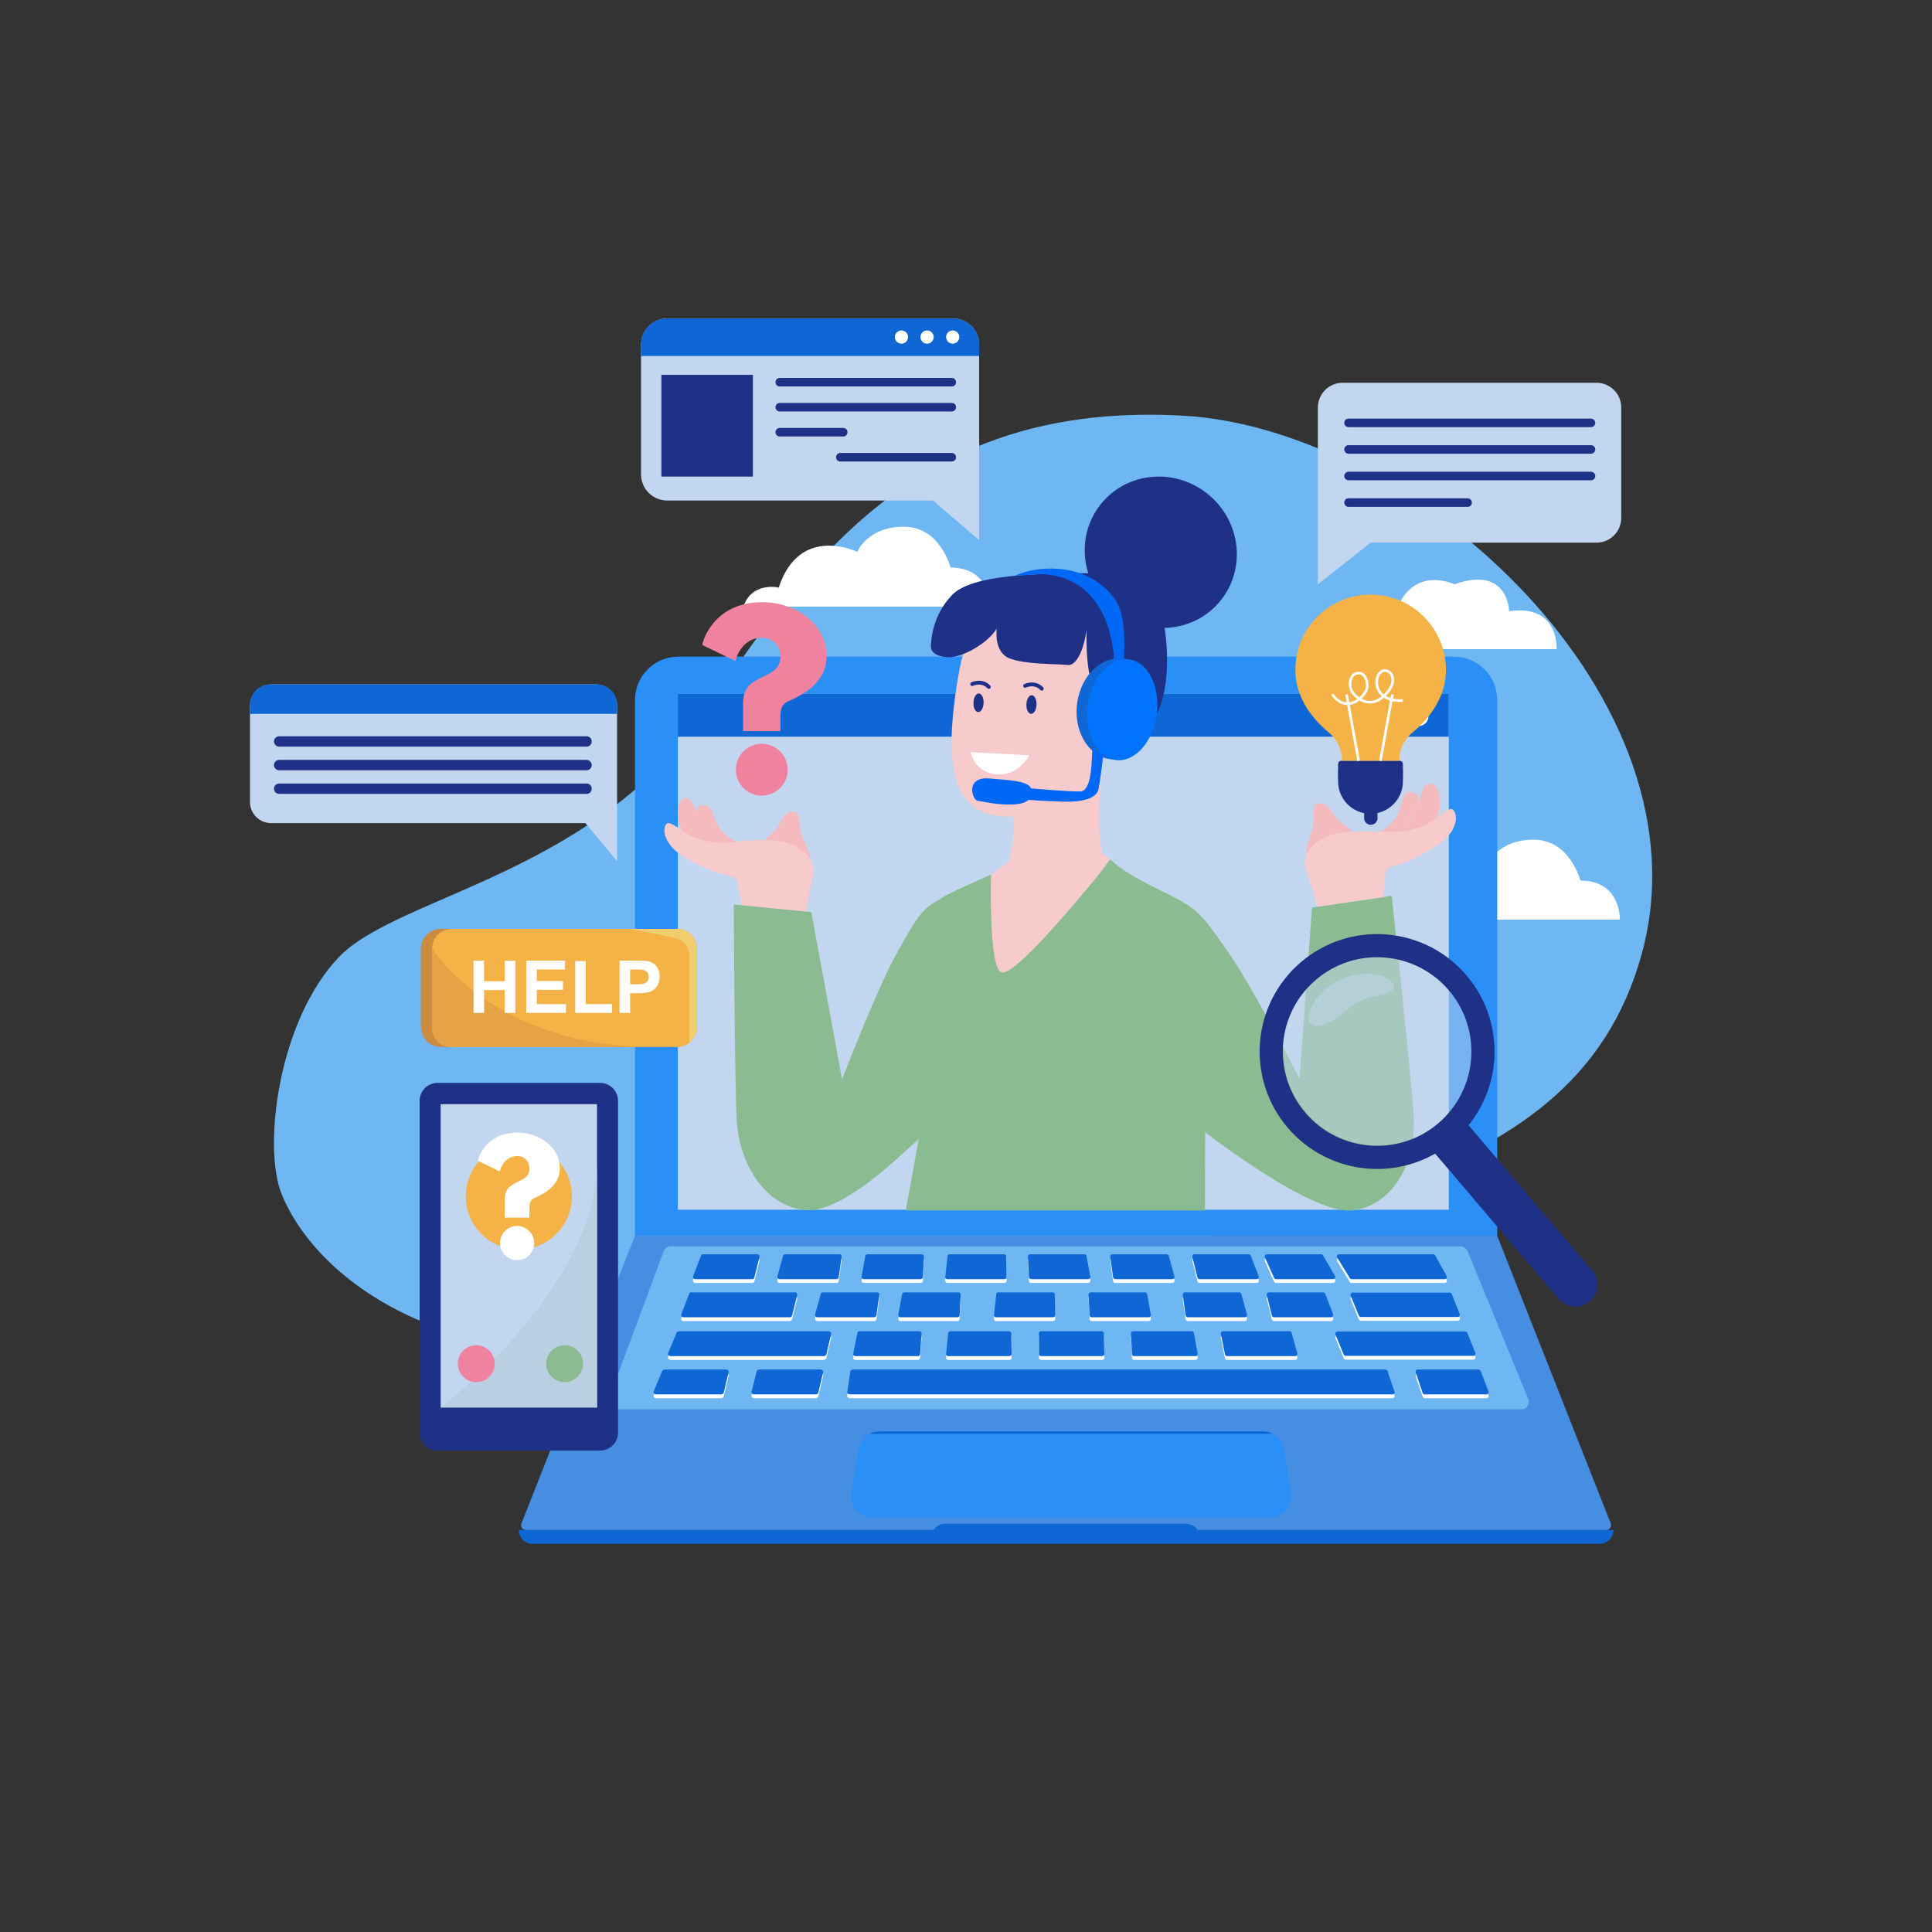 <?xml version="1.0" encoding="utf-8"?>
<!-- Generator: Adobe Illustrator 27.5.0, SVG Export Plug-In . SVG Version: 6.00 Build 0)  -->
<svg version="1.1" xmlns="http://www.w3.org/2000/svg" xmlns:xlink="http://www.w3.org/1999/xlink" x="0px" y="0px"
	 viewBox="0 0 500 500" style="enable-background:new 0 0 500 500;" xml:space="preserve">
<rect x="0" y="0" width="500" height="500" fill="#333333" stroke="none"/>
<g id="BACKGROUND">
</g>
<g id="OBJECTS">
	<path style="fill:#6EB7F2;" d="M72.914,309.105c9.368,23.002,50.645,59.624,152.262,31.799
		c101.617-27.825,181.653-28.143,199.726-94.104S366.27,110.864,306.083,107.57c-60.187-3.294-91.215,27.412-120.883,73.131
		s-81.9,50.666-97.523,67.027S67.901,296.798,72.914,309.105z"/>
	<path style="fill:#FFFFFF;" d="M192.381,157h63.838c0,0,0.355-10.11-10.217-10.11c0,0-2.656-10.579-12.084-10.579
		c-9.428,0-12.076,6.512-12.076,6.512s-14.874-7.326-20.304,9.244C201.538,152.067,194.645,150.419,192.381,157z"/>
	<path style="fill:#FFFFFF;" d="M355.381,238h63.838c0,0,0.355-10.11-10.217-10.11c0,0-2.656-10.579-12.084-10.579
		c-9.428,0-12.076,6.512-12.076,6.512s-14.874-7.326-20.304,9.244C364.538,233.067,357.645,231.419,355.381,238z"/>
	<path style="fill:#FFFFFF;" d="M352.194,168h50.664c0,0,0.695-11.762-12.283-9.814c0,0-0.232-11.953-14.137-6.972
		c0,0-10.802-5.173-15.109,6.972C361.329,158.186,352.746,155.935,352.194,168z"/>
	<g>
		<path style="fill:#2A8FF7;" d="M387.476,319.826H164.333V181.153c0-6.193,5.021-11.214,11.214-11.214h200.716
			c6.193,0,11.214,5.021,11.214,11.214V319.826z"/>
		<rect x="175.418" y="179.578" style="fill:#C2D7EF;" width="199.528" height="133.501"/>
		<rect x="175.418" y="179.578" style="fill:#0F67D5;" width="199.528" height="11.085"/>
		<path style="fill:#468EE2;" d="M415.696,395.974H136.113c-0.883,0-1.488-0.89-1.164-1.711l29.384-74.437h223.143l29.384,74.437
			C417.185,395.084,416.579,395.974,415.696,395.974z"/>
		<path style="fill:#0F67D5;" d="M413.976,399.534H137.833c-1.966,0-3.56-1.594-3.56-3.56l0,0h107.272l0.322-0.378
			c0.676-0.792,1.665-1.249,2.706-1.249h62.364c1.033,0,2.014,0.449,2.69,1.229l0.343,0.397h107.565l0,0
			C417.536,397.94,415.942,399.534,413.976,399.534z"/>
		<g>
			<path style="fill:#6EB7F2;" d="M393.76,364.726H159.416c-1.374,0-2.326-1.381-1.846-2.677l14.182-38.229
				c0.284-0.765,1.013-1.272,1.83-1.272h204.367c0.816,0,1.566,0.507,1.879,1.272l15.673,38.229
				C396.033,363.345,395.134,364.726,393.76,364.726z"/>
			<g>
				<g>
					<g>
						<path style="fill:#FFFFFF;" d="M204.437,341.889h-27.584c-0.401,0-0.678-0.402-0.534-0.777l2.033-5.295
							c0.085-0.221,0.297-0.367,0.534-0.367h26.866c0.372,0,0.645,0.349,0.555,0.71l-1.314,5.295
							C204.929,341.71,204.7,341.889,204.437,341.889z"/>
						<path style="fill:#0F67D5;" d="M204.437,340.904h-27.584c-0.401,0-0.678-0.402-0.534-0.777l2.033-5.295
							c0.085-0.221,0.297-0.367,0.534-0.367h26.866c0.372,0,0.645,0.349,0.555,0.71l-1.314,5.295
							C204.929,340.724,204.7,340.904,204.437,340.904z"/>
					</g>
					<g>
						<path style="fill:#FFFFFF;" d="M226.253,341.889h-14.76c-0.401,0-0.678-0.402-0.534-0.777l1.467-5.295
							c0.085-0.221,0.297-0.367,0.534-0.367h14.042c0.372,0,0.645,0.349,0.555,0.71l-0.749,5.295
							C226.745,341.71,226.516,341.889,226.253,341.889z"/>
						<path style="fill:#0F67D5;" d="M226.253,340.904h-14.76c-0.401,0-0.678-0.402-0.534-0.777l1.467-5.295
							c0.085-0.221,0.297-0.367,0.534-0.367h14.042c0.372,0,0.645,0.349,0.555,0.71l-0.749,5.295
							C226.745,340.724,226.516,340.904,226.253,340.904z"/>
					</g>
					<g>
						<path style="fill:#FFFFFF;" d="M247.8,341.889h-14.76c-0.401,0-0.678-0.402-0.534-0.777l0.971-5.295
							c0.085-0.221,0.297-0.367,0.534-0.367h14.042c0.372,0,0.645,0.349,0.555,0.71l-0.252,5.295
							C248.292,341.71,248.063,341.889,247.8,341.889z"/>
						<path style="fill:#0F67D5;" d="M247.8,340.904h-14.76c-0.401,0-0.678-0.402-0.534-0.777l0.971-5.295
							c0.085-0.221,0.297-0.367,0.534-0.367h14.042c0.372,0,0.645,0.349,0.555,0.71l-0.252,5.295
							C248.292,340.724,248.063,340.904,247.8,340.904z"/>
					</g>
					<g>
						<path style="fill:#FFFFFF;" d="M272.557,341.889h-14.76c-0.401,0-0.678-0.402-0.534-0.777l0.577-5.295
							c0.085-0.221,0.297-0.367,0.534-0.367h14.042c0.372,0,0.645,0.349,0.555,0.71l0.142,5.295
							C273.049,341.71,272.82,341.889,272.557,341.889z"/>
						<path style="fill:#0F67D5;" d="M272.557,340.904h-14.76c-0.401,0-0.678-0.402-0.534-0.777l0.577-5.295
							c0.085-0.221,0.297-0.367,0.534-0.367h14.042c0.372,0,0.645,0.349,0.555,0.71l0.142,5.295
							C273.049,340.724,272.82,340.904,272.557,340.904z"/>
					</g>
					<g>
						<path style="fill:#FFFFFF;" d="M329.711,341.889h14.76c0.401,0,0.678-0.402,0.534-0.777l-2.033-5.295
							c-0.085-0.221-0.297-0.367-0.534-0.367h-14.042c-0.372,0-0.645,0.349-0.555,0.71l1.314,5.295
							C329.219,341.71,329.448,341.889,329.711,341.889z"/>
						<path style="fill:#0F67D5;" d="M329.711,340.904h14.76c0.401,0,0.678-0.402,0.534-0.777l-2.033-5.295
							c-0.085-0.221-0.297-0.367-0.534-0.367h-14.042c-0.372,0-0.645,0.349-0.555,0.71l1.314,5.295
							C329.219,340.724,329.448,340.904,329.711,340.904z"/>
					</g>
					<g>
						<path style="fill:#FFFFFF;" d="M307.407,341.889h14.76c0.401,0,0.678-0.402,0.534-0.777l-1.467-5.295
							c-0.085-0.221-0.297-0.367-0.534-0.367h-14.042c-0.372,0-0.645,0.349-0.555,0.71l0.749,5.295
							C306.915,341.71,307.144,341.889,307.407,341.889z"/>
						<path style="fill:#0F67D5;" d="M307.407,340.904h14.76c0.401,0,0.678-0.402,0.534-0.777l-1.467-5.295
							c-0.085-0.221-0.297-0.367-0.534-0.367h-14.042c-0.372,0-0.645,0.349-0.555,0.71l0.749,5.295
							C306.915,340.724,307.144,340.904,307.407,340.904z"/>
					</g>
					<g>
						<path style="fill:#FFFFFF;" d="M282.536,341.889h14.76c0.401,0,0.678-0.402,0.534-0.777l-0.971-5.295
							c-0.085-0.221-0.297-0.367-0.534-0.367h-14.042c-0.372,0-0.645,0.349-0.555,0.71l0.252,5.295
							C282.044,341.71,282.273,341.889,282.536,341.889z"/>
						<path style="fill:#0F67D5;" d="M282.536,340.904h14.76c0.401,0,0.678-0.402,0.534-0.777l-0.971-5.295
							c-0.085-0.221-0.297-0.367-0.534-0.367h-14.042c-0.372,0-0.645,0.349-0.555,0.71l0.252,5.295
							C282.044,340.724,282.273,340.904,282.536,340.904z"/>
					</g>
					<g>
						<path style="fill:#FFFFFF;" d="M352.197,341.82h25.042c0.401,0,0.678-0.402,0.534-0.777l-2.069-5.157
							c-0.085-0.221-0.297-0.367-0.534-0.367h-25.096c-0.372,0-0.645,0.349-0.555,0.71l2.123,5.157
							C351.705,341.641,351.934,341.82,352.197,341.82z"/>
						<path style="fill:#0F67D5;" d="M352.197,340.835h25.042c0.401,0,0.678-0.402,0.534-0.777l-2.069-5.157
							c-0.085-0.221-0.297-0.367-0.534-0.367h-25.096c-0.372,0-0.645,0.349-0.555,0.71l2.123,5.157
							C351.705,340.656,351.934,340.835,352.197,340.835z"/>
					</g>
				</g>
				<g>
					<g>
						<path style="fill:#FFFFFF;" d="M213.119,351.948h-39.493c-0.537,0-0.908-0.403-0.715-0.777l2.209-5.295
							c0.114-0.221,0.398-0.367,0.715-0.367h38.531c0.498,0,0.864,0.349,0.744,0.71l-1.247,5.295
							C213.778,351.769,213.471,351.948,213.119,351.948z"/>
						<path style="fill:#0F67D5;" d="M213.119,350.962h-39.493c-0.537,0-0.908-0.402-0.715-0.777l2.209-5.295
							c0.114-0.221,0.398-0.367,0.715-0.367h38.531c0.498,0,0.864,0.349,0.744,0.71l-1.247,5.295
							C213.778,350.783,213.471,350.962,213.119,350.962z"/>
					</g>
					<g>
						<path style="fill:#FFFFFF;" d="M237.566,351.948h-16.204c-0.401,0-0.678-0.403-0.534-0.777l1.097-5.295
							c0.085-0.221,0.297-0.367,0.534-0.367h15.485c0.372,0,0.645,0.349,0.555,0.71l-0.378,5.295
							C238.058,351.769,237.829,351.948,237.566,351.948z"/>
						<path style="fill:#0F67D5;" d="M237.566,350.962h-16.204c-0.401,0-0.678-0.402-0.534-0.777l1.097-5.295
							c0.085-0.221,0.297-0.367,0.534-0.367h15.485c0.372,0,0.645,0.349,0.555,0.71l-0.378,5.295
							C238.058,350.783,237.829,350.962,237.566,350.962z"/>
					</g>
					<g>
						<path style="fill:#FFFFFF;" d="M261.242,351.948H245.39c-0.401,0-0.678-0.403-0.534-0.777l0.548-5.295
							c0.085-0.221,0.297-0.367,0.534-0.367h15.21c0.372,0,0.645,0.349,0.555,0.71l0.094,5.295
							C261.734,351.769,261.505,351.948,261.242,351.948z"/>
						<path style="fill:#0F67D5;" d="M261.242,350.962H245.39c-0.401,0-0.678-0.402-0.534-0.777l0.548-5.295
							c0.085-0.221,0.297-0.367,0.534-0.367h15.21c0.372,0,0.645,0.349,0.555,0.71l0.094,5.295
							C261.734,350.783,261.505,350.962,261.242,350.962z"/>
					</g>
					<g>
						<path style="fill:#FFFFFF;" d="M285.258,351.948h-15.814c-0.401,0-0.678-0.403-0.534-0.777l-0.039-5.295
							c0.085-0.221,0.297-0.367,0.534-0.367h15.711c0.372,0,0.645,0.349,0.555,0.71l0.142,5.295
							C285.75,351.769,285.521,351.948,285.258,351.948z"/>
						<path style="fill:#0F67D5;" d="M285.258,350.962h-15.814c-0.401,0-0.678-0.402-0.534-0.777l-0.039-5.295
							c0.085-0.221,0.297-0.367,0.534-0.367h15.711c0.372,0,0.645,0.349,0.555,0.71l0.142,5.295
							C285.75,350.783,285.521,350.962,285.258,350.962z"/>
					</g>
					<g>
						<path style="fill:#FFFFFF;" d="M317.578,351.948h17.614c0.401,0,0.678-0.403,0.534-0.777l-1.467-5.295
							c-0.085-0.221-0.297-0.367-0.534-0.367h-17.204c-0.372,0-0.645,0.349-0.555,0.71l1.057,5.295
							C317.086,351.769,317.315,351.948,317.578,351.948z"/>
						<path style="fill:#0F67D5;" d="M317.578,350.962h17.614c0.401,0,0.678-0.402,0.534-0.777l-1.467-5.295
							c-0.085-0.221-0.297-0.367-0.534-0.367h-17.204c-0.372,0-0.645,0.349-0.555,0.71l1.057,5.295
							C317.086,350.783,317.315,350.962,317.578,350.962z"/>
					</g>
					<g>
						<path style="fill:#FFFFFF;" d="M293.51,351.948h15.888c0.401,0,0.678-0.403,0.534-0.777l-0.971-5.295
							c-0.085-0.221-0.297-0.367-0.534-0.367h-15.17c-0.372,0-0.645,0.349-0.555,0.71l0.252,5.295
							C293.018,351.769,293.248,351.948,293.51,351.948z"/>
						<path style="fill:#0F67D5;" d="M293.51,350.962h15.888c0.401,0,0.678-0.402,0.534-0.777l-0.971-5.295
							c-0.085-0.221-0.297-0.367-0.534-0.367h-15.17c-0.372,0-0.645,0.349-0.555,0.71l0.252,5.295
							C293.018,350.783,293.248,350.962,293.51,350.962z"/>
					</g>
					<g>
						<path style="fill:#FFFFFF;" d="M348.263,351.879h33.026c0.401,0,0.678-0.402,0.534-0.777l-2.069-5.157
							c-0.085-0.221-0.297-0.367-0.534-0.367h-33.08c-0.372,0-0.645,0.349-0.555,0.71l2.123,5.157
							C347.771,351.7,348,351.879,348.263,351.879z"/>
						<path style="fill:#0F67D5;" d="M348.263,350.893h33.026c0.401,0,0.678-0.402,0.534-0.777l-2.069-5.157
							c-0.085-0.221-0.297-0.367-0.534-0.367h-33.08c-0.372,0-0.645,0.349-0.555,0.71l2.123,5.157
							C347.771,350.714,348,350.893,348.263,350.893z"/>
					</g>
				</g>
				<g>
					<g>
						<path style="fill:#FFFFFF;" d="M194.681,332.033h-14.76c-0.401,0-0.678-0.402-0.534-0.777l2.033-5.295
							c0.085-0.221,0.297-0.367,0.534-0.367h14.042c0.372,0,0.645,0.349,0.555,0.71l-1.314,5.295
							C195.172,331.854,194.943,332.033,194.681,332.033z"/>
						<path style="fill:#0F67D5;" d="M194.681,331.047h-14.76c-0.401,0-0.678-0.402-0.534-0.777l2.033-5.295
							c0.085-0.221,0.297-0.367,0.534-0.367h14.042c0.372,0,0.645,0.349,0.555,0.71l-1.314,5.295
							C195.172,330.868,194.943,331.047,194.681,331.047z"/>
					</g>
					<g>
						<path style="fill:#FFFFFF;" d="M216.499,332.033h-14.76c-0.401,0-0.678-0.402-0.534-0.777l1.467-5.295
							c0.085-0.221,0.297-0.367,0.534-0.367h14.042c0.372,0,0.645,0.349,0.555,0.71l-0.749,5.295
							C216.991,331.854,216.762,332.033,216.499,332.033z"/>
						<path style="fill:#0F67D5;" d="M216.499,331.047h-14.76c-0.401,0-0.678-0.402-0.534-0.777l1.467-5.295
							c0.085-0.221,0.297-0.367,0.534-0.367h14.042c0.372,0,0.645,0.349,0.555,0.71l-0.749,5.295
							C216.991,330.868,216.762,331.047,216.499,331.047z"/>
					</g>
					<g>
						<path style="fill:#FFFFFF;" d="M238.284,332.033h-14.76c-0.401,0-0.678-0.402-0.534-0.777l0.971-5.295
							c0.085-0.221,0.297-0.367,0.534-0.367h14.042c0.372,0,0.645,0.349,0.555,0.71l-0.252,5.295
							C238.776,331.854,238.546,332.033,238.284,332.033z"/>
						<path style="fill:#0F67D5;" d="M238.284,331.047h-14.76c-0.401,0-0.678-0.402-0.534-0.777l0.971-5.295
							c0.085-0.221,0.297-0.367,0.534-0.367h14.042c0.372,0,0.645,0.349,0.555,0.71l-0.252,5.295
							C238.776,330.868,238.546,331.047,238.284,331.047z"/>
					</g>
					<g>
						<path style="fill:#FFFFFF;" d="M259.954,332.033h-14.76c-0.401,0-0.678-0.402-0.534-0.777l0.576-5.295
							c0.085-0.221,0.297-0.367,0.534-0.367h14.042c0.372,0,0.645,0.349,0.555,0.71l0.142,5.295
							C260.446,331.854,260.217,332.033,259.954,332.033z"/>
						<path style="fill:#0F67D5;" d="M259.954,331.047h-14.76c-0.401,0-0.678-0.402-0.534-0.777l0.576-5.295
							c0.085-0.221,0.297-0.367,0.534-0.367h14.042c0.372,0,0.645,0.349,0.555,0.71l0.142,5.295
							C260.446,330.868,260.217,331.047,259.954,331.047z"/>
					</g>
					<g>
						<path style="fill:#FFFFFF;" d="M310.45,332.033h14.76c0.401,0,0.678-0.402,0.534-0.777l-2.033-5.295
							c-0.085-0.221-0.297-0.367-0.534-0.367h-14.042c-0.372,0-0.645,0.349-0.555,0.71l1.314,5.295
							C309.958,331.854,310.187,332.033,310.45,332.033z"/>
						<path style="fill:#0F67D5;" d="M310.45,331.047h14.76c0.401,0,0.678-0.402,0.534-0.777l-2.033-5.295
							c-0.085-0.221-0.297-0.367-0.534-0.367h-14.042c-0.372,0-0.645,0.349-0.555,0.71l1.314,5.295
							C309.958,330.868,310.187,331.047,310.45,331.047z"/>
					</g>
					<g>
						<path style="fill:#FFFFFF;" d="M288.632,332.033h14.76c0.401,0,0.678-0.402,0.534-0.777l-1.467-5.295
							c-0.085-0.221-0.297-0.367-0.534-0.367h-14.042c-0.372,0-0.645,0.349-0.555,0.71l0.749,5.295
							C288.14,331.854,288.369,332.033,288.632,332.033z"/>
						<path style="fill:#0F67D5;" d="M288.632,331.047h14.76c0.401,0,0.678-0.402,0.534-0.777l-1.467-5.295
							c-0.085-0.221-0.297-0.367-0.534-0.367h-14.042c-0.372,0-0.645,0.349-0.555,0.71l0.749,5.295
							C288.14,330.868,288.369,331.047,288.632,331.047z"/>
					</g>
					<g>
						<path style="fill:#FFFFFF;" d="M266.847,332.033h14.76c0.401,0,0.678-0.402,0.534-0.777l-0.971-5.295
							c-0.085-0.221-0.297-0.367-0.534-0.367h-14.042c-0.372,0-0.645,0.349-0.555,0.71l0.252,5.295
							C266.355,331.854,266.584,332.033,266.847,332.033z"/>
						<path style="fill:#0F67D5;" d="M266.847,331.047h14.76c0.401,0,0.678-0.402,0.534-0.777l-0.971-5.295
							c-0.085-0.221-0.297-0.367-0.534-0.367h-14.042c-0.372,0-0.645,0.349-0.555,0.71l0.252,5.295
							C266.355,330.868,266.584,331.047,266.847,331.047z"/>
					</g>
					<g>
						<path style="fill:#FFFFFF;" d="M349.779,332.033h24.102c0.401,0,0.678-0.402,0.534-0.777l-2.948-5.295
							c-0.085-0.221-0.297-0.367-0.534-0.367h-24.385c-0.372,0-0.645,0.349-0.555,0.71l3.231,5.295
							C349.288,331.854,349.517,332.033,349.779,332.033z"/>
						<path style="fill:#0F67D5;" d="M349.779,331.047h24.102c0.401,0,0.678-0.402,0.534-0.777l-2.948-5.295
							c-0.085-0.221-0.297-0.367-0.534-0.367h-24.385c-0.372,0-0.645,0.349-0.555,0.71l3.231,5.295
							C349.288,330.868,349.517,331.047,349.779,331.047z"/>
					</g>
					<g>
						<path style="fill:#FFFFFF;" d="M330.235,332.033h14.76c0.401,0,0.678-0.402,0.534-0.777l-3.081-5.295
							c-0.085-0.221-0.297-0.367-0.534-0.367h-14.042c-0.372,0-0.645,0.349-0.555,0.71l2.362,5.295
							C329.743,331.854,329.972,332.033,330.235,332.033z"/>
						<path style="fill:#0F67D5;" d="M330.235,331.047h14.76c0.401,0,0.678-0.402,0.534-0.777l-3.081-5.295
							c-0.085-0.221-0.297-0.367-0.534-0.367h-14.042c-0.372,0-0.645,0.349-0.555,0.71l2.362,5.295
							C329.743,330.868,329.972,331.047,330.235,331.047z"/>
					</g>
				</g>
				<g>
					<g>
						<path style="fill:#FFFFFF;" d="M186.56,361.859h-16.676c-0.537,0-0.908-0.402-0.715-0.777l2.209-5.295
							c0.114-0.221,0.398-0.367,0.715-0.367h15.714c0.498,0,0.863,0.349,0.743,0.71l-1.247,5.295
							C187.219,361.68,186.912,361.859,186.56,361.859z"/>
						<path style="fill:#0F67D5;" d="M186.56,360.873h-16.676c-0.537,0-0.908-0.402-0.715-0.777l2.209-5.295
							c0.114-0.221,0.398-0.367,0.715-0.367h15.714c0.498,0,0.863,0.349,0.743,0.71l-1.247,5.295
							C187.219,360.694,186.912,360.873,186.56,360.873z"/>
					</g>
					<g>
						<path style="fill:#FFFFFF;" d="M211.035,361.859h-15.782c-0.537,0-0.908-0.402-0.715-0.777l1.314-5.295
							c0.114-0.221,0.398-0.367,0.715-0.367h15.715c0.498,0,0.863,0.349,0.743,0.71l-1.247,5.295
							C211.694,361.68,211.387,361.859,211.035,361.859z"/>
						<path style="fill:#0F67D5;" d="M211.035,360.873h-15.782c-0.537,0-0.908-0.402-0.715-0.777l1.314-5.295
							c0.114-0.221,0.398-0.367,0.715-0.367h15.715c0.498,0,0.863,0.349,0.743,0.71l-1.247,5.295
							C211.694,360.694,211.387,360.873,211.035,360.873z"/>
					</g>
					<g>
						<path style="fill:#FFFFFF;" d="M360.245,361.859H220.014c-0.537,0-0.908-0.402-0.715-0.777l0.776-5.295
							c0.114-0.221,0.398-0.367,0.715-0.367h137.652c0.498,0,0.863,0.349,0.743,0.71l1.804,5.295
							C360.904,361.68,360.597,361.859,360.245,361.859z"/>
						<path style="fill:#0F67D5;" d="M360.245,360.873H220.014c-0.537,0-0.908-0.402-0.715-0.777l0.776-5.295
							c0.114-0.221,0.398-0.367,0.715-0.367h137.652c0.498,0,0.863,0.349,0.743,0.71l1.804,5.295
							C360.904,360.694,360.597,360.873,360.245,360.873z"/>
					</g>
					<g>
						<path style="fill:#FFFFFF;" d="M368.706,361.859h15.985c0.401,0,0.678-0.402,0.534-0.777l-2.033-5.295
							c-0.085-0.221-0.297-0.367-0.534-0.367h-15.736c-0.372,0-0.645,0.349-0.555,0.71l1.784,5.295
							C368.214,361.68,368.443,361.859,368.706,361.859z"/>
						<path style="fill:#0F67D5;" d="M368.706,360.873h15.985c0.401,0,0.678-0.402,0.534-0.777l-2.033-5.295
							c-0.085-0.221-0.297-0.367-0.534-0.367h-15.736c-0.372,0-0.645,0.349-0.555,0.71l1.784,5.295
							C368.214,360.694,368.443,360.873,368.706,360.873z"/>
					</g>
				</g>
			</g>
		</g>
		<path style="fill:#2A8FF7;" d="M328.576,392.787H225.912c-3.49,0-6.146-3.132-5.576-6.575l1.832-11.064
			c0.452-2.728,2.811-4.729,5.576-4.729h99c2.765,0,5.124,2.001,5.576,4.729l1.832,11.064
			C334.722,389.655,332.066,392.787,328.576,392.787z"/>
		<path style="fill:#0F67D5;" d="M225.129,371.066h104.229c0,0-0.974-0.646-2.615-0.646s-99,0-99,0S226.164,370.375,225.129,371.066
			z"/>
		<g>
			<circle style="fill:#FFFFFF;" cx="347.514" cy="185.329" r="2.587"/>
			<path style="fill:#FFFFFF;" d="M359.895,185.329c0,1.429-1.158,2.587-2.587,2.587c-1.429,0-2.587-1.158-2.587-2.587
				c0-1.429,1.158-2.587,2.587-2.587C358.737,182.742,359.895,183.9,359.895,185.329z"/>
			<circle style="fill:#FFFFFF;" cx="367.103" cy="185.329" r="2.587"/>
		</g>
	</g>
	<g>
		<g>
			<path style="fill:#F4BABD;" d="M197.773,217.625c0,0,0.514-0.88,2.429-2.342c1.914-1.461,2.124-5.243,4.971-5.253
				c2.09-0.007,1.249,2.063,2.32,6.11c0.302,1.143,1.907,3.52,2.427,6.882C209.919,223.022,206.762,217.441,197.773,217.625z"/>
			<path style="fill:#F4BABD;" d="M177.084,215.492c-1.774-1.16-2.518-7.765-0.291-8.746c2.227-0.981,3.011,2.633,3.814,4.266
				c0.967,1.965,4.208,7.613,7.788,7.225C188.395,218.236,182.305,218.907,177.084,215.492z"/>
			<path style="fill:#F4BABD;" d="M180.37,211.012c0,0-0.478-2.525,1.866-2.668c2.346-0.143,2.518,4.759,4.715,6.926
				c2.2,2.171,3.893,2.67,3.893,2.67l-3.043,0.315C187.802,218.255,184.97,219.191,180.37,211.012z"/>
			<path style="fill:#F7CACC;" d="M191.988,234.289c0,0-0.893-4.81-1.169-5.886c-0.276-1.076-0.45-1.535-3.225-2.005
				c-2.772-0.469-9.72-3.684-12.543-6.032c-2.818-2.343-3.698-5.389-2.731-6.949c0.966-1.559,3.977,1.948,7.312,3.246
				c3.34,1.299,6.888,1.665,9.862,1.277c2.976-0.388,11.295-1.307,15.557,0.661c4.271,1.972,6.209,4.783,5.254,8.528
				c-0.957,3.75-1.71,8.8-1.71,8.8L191.988,234.289z"/>
		</g>
		<path style="fill:#8BBB90;" d="M243.212,232.762c-4.492,2.293-6.11,4.801-11.352,14.355c-5.258,9.582-13.932,32.243-13.932,32.243
			l-7.953-43.294l-20.074-1.983c0,0,0.203,44.699,0.754,55.651c0.554,11.009,6.991,22.31,17.694,23.431
			c10.74,1.125,29.895-19.173,29.895-19.173s4.017-11.585,5.767-21.623C245.753,262.371,243.212,232.762,243.212,232.762z"/>
		<path style="fill:#8BBB90;" d="M256.486,226.361c0,0-11.922,5.126-13.274,6.401c-1.353,1.275-7.329,21.508-8.666,29.343
			c-1.342,7.86,1.591,15.806,5.955,17.556l-6.078,33.595h77.409c0,0,0.122-66.689,0.201-69.913c0.08-3.22-0.12-6.288-5.528-9.644
			c-5.391-3.345-13.21-5.901-19.232-11.295c0,0-14.196,15.998-20.76,16.016C259.961,238.438,256.486,226.361,256.486,226.361z"/>
		<path style="opacity:0.5;fill:#8BBB90;" d="M237.819,248.638c0,0-3.615,12.236-3.601,15.159
			c0.014,2.922-0.375,12.444,6.283,15.863l-2.793,15.435l-3.491,2.873c0,0,2.484-14.072,1.013-16.033s-6.9-8.198-4.661-16.368
			C232.809,257.397,237.819,248.638,237.819,248.638z"/>
		<g>
			<path style="fill:#F7CACC;" d="M285.626,194.718c0,0-2.41,17.865-0.305,26.089c0,0-8.964,13.49-18.515,12.599
				c-9.521-0.888-5.458-11.299-5.458-11.299s1.494-6.434,1.037-10.695c0,0,6.585-1.527,12.873-4.627
				C281.548,203.686,285.626,194.718,285.626,194.718z"/>
			<path style="fill:#F7CACC;" d="M261.033,223.087c0,0-3.315,2.416-4.547,3.274c0,0-0.725,24.406,2.745,25.305
				c3.475,0.9,19.81-18.96,23.153-22.923c3.341-3.96,4.888-6.338,4.888-6.338l-1.951-1.596c0,0-10.217,10.471-18.115,9.423
				C259.33,229.185,261.033,223.087,261.033,223.087z"/>
		</g>
		<path style="fill:#8BBB90;" d="M305.14,233.189c4.823,2.087,6.756,4.535,13.192,13.927c6.476,9.45,17.993,32.06,17.993,32.06
			l3.221-44.305l20.624-3.032c0,0,4.987,45.689,5.685,56.911c0.702,11.28-4.714,23.03-15.724,24.481
			c-10.984,1.447-40.393-21.867-40.393-21.867s-3.092-7.698-4.598-19.231C303.792,261.81,305.14,233.189,305.14,233.189z"/>
		<path style="fill:#F7CACC;" d="M262.385,211.413c0,0,9.971,0.526,16.269-4.89c0,0-6.815,10.17-16.571,11.518
			c0,0,0.328-2.442,0.358-3.63C262.471,213.223,262.385,211.413,262.385,211.413z"/>
		<path style="fill:#1F3186;" d="M320.047,142.111c0.745,10.865-7.522,20.018-18.441,20.389
			c-10.886,0.37-20.208-8.137-20.846-18.948c-0.635-10.756,7.569-19.776,18.349-20.2
			C309.921,122.927,319.306,131.303,320.047,142.111z"/>
		<path style="fill:#F7CACC;" d="M271.365,150.276c-8.893-0.441-20.103,5.91-23.256,24.061c-3.176,18.289-3.495,34.864,9.663,36.718
			c13.219,1.863,25.387-3.378,27.854-16.337C288.08,181.827,291.727,151.285,271.365,150.276z"/>
		<path style="fill:#1F3186;" d="M280.359,148.329c-11.833,0.154-28.812,0.282-33.961,5.649c-5.155,5.373-5.308,11.449-5.47,12.758
			c-0.162,1.309,0.333,3.067,4.192,3.339c3.864,0.273,10.534-3.619,12.833-7.395c0,0-0.862,6.125,3.347,7.73
			c4.217,1.608,11.968,1.353,14.962,1.693c2.996,0.34,4.67-6.28,4.947-9.346c0,0-0.662,16.055,3.757,16.99
			c0,0-1.923,14.162,0.66,14.971c2.587,0.81,9.139-1.603,13.501-9.484c4.352-7.863,2.995-21.876,1.285-27.065
			C298.706,152.996,291.763,148.182,280.359,148.329z"/>
		<path style="fill:#FFFFFF;" d="M251.194,194.641l15.152,0.834c0,0-2.688,5.427-8.447,4.931
			C252.15,199.91,251.194,194.641,251.194,194.641z"/>
		<path style="fill:none;stroke:#F7CACC;stroke-width:0.674;stroke-linecap:round;stroke-miterlimit:10;" d="M259.328,180.872
			c-1.33,2.4-3.428,7.552-2.448,8.839c0.98,1.288,2.957,0.701,2.957,0.701"/>
		<g>
			<path style="fill:#1F3186;" d="M268.251,182.429c-0.066,1.331-0.707,2.366-1.431,2.313c-0.724-0.054-1.256-1.176-1.189-2.506
				c0.067-1.329,0.707-2.363,1.43-2.31C267.784,179.979,268.317,181.099,268.251,182.429z"/>
			<path style="fill:none;stroke:#1F3186;stroke-linecap:round;stroke-miterlimit:10;" d="M265.3,177.497
				c0,0,2.468-1.216,4.31,0.736"/>
		</g>
		<g>
			<path style="fill:#0F67D5;" d="M299.336,184.994c-1.003,7.207-6.445,12.346-12.14,11.462c-5.684-0.883-9.445-7.431-8.414-14.607
				c1.028-7.154,6.436-12.248,12.092-11.396C296.543,171.307,300.337,177.809,299.336,184.994z"/>
			<path style="fill:#0074FF;" d="M299.336,184.994c-1.003,7.207-5.811,12.445-10.728,11.681c-4.908-0.763-8.046-7.216-7.018-14.396
				c1.024-7.158,5.805-12.35,10.69-11.614C297.173,171.402,300.337,177.809,299.336,184.994z"/>
			<path style="fill:#0068F6;" d="M288.284,170.908c0,0-0.002-21.454-18.707-22.343l-6.905,0.449c0,0,5.081-2.654,12.718-1.641
				c7.658,1.016,13.04,6.042,14.531,10.489c1.495,4.458,0.953,12.591,0.953,12.591S289.805,171.237,288.284,170.908z"/>
			<path style="fill:#0068F6;" d="M285.468,195.99c0,0-0.65,5.468-1.136,8.063c-0.486,2.598-4.05,3.565-9.416,3.412
				c-5.357-0.154-10.052-0.552-10.052-0.552s-1.003-2.791,1.952-2.875c0,0,10.115,0.872,12.712,0.798
				c2.599-0.074,2.977-5.388,3.129-10.595C282.657,194.239,284.352,193.413,285.468,195.99z"/>
			<path style="fill:#0068F6;" d="M256.184,201.475c4.002,0.382,9.961,0.521,10.632,2.562c0.672,2.042-0.292,3.943-4.417,4.154
				c-4.121,0.211-7.899-0.743-9.372-0.944C251.554,207.045,249.691,200.855,256.184,201.475z"/>
		</g>
		<g>
			<path style="fill:#1F3186;" d="M254.549,181.975c-0.066,1.331-0.707,2.366-1.431,2.313c-0.724-0.054-1.256-1.176-1.189-2.506
				c0.067-1.329,0.707-2.363,1.43-2.31C254.082,179.525,254.615,180.645,254.549,181.975z"/>
			<path style="fill:none;stroke:#1F3186;stroke-linecap:round;stroke-miterlimit:10;" d="M251.598,177.043
				c0,0,2.468-1.216,4.31,0.736"/>
		</g>
		<polygon style="opacity:0.5;fill:#8BBB90;" points="311.872,293.013 309.737,291.365 306.085,313.296 311.831,313.255 		"/>
		<g>
			<g>
				<path style="fill:#F4BABD;" d="M371.411,211.941c1.73-1.29,1.741-8.101-0.715-8.974c-2.453-0.872-2.854,2.872-3.506,4.589
					c-0.785,2.066-3.521,8.024-7.311,7.826C359.878,215.383,366.329,215.73,371.411,211.941z"/>
				<path style="fill:#F4BABD;" d="M367.19,207.557c0,0,0.207-2.611-2.267-2.62c-2.472-0.009-2.083,5.01-4.128,7.349
					c-2.046,2.34-3.754,2.944-3.754,2.944l3.213,0.153C360.253,215.382,363.324,216.182,367.19,207.557z"/>
				<path style="fill:#F4BABD;" d="M349.985,215.235c0,0-0.636-0.868-2.793-2.249c-2.154-1.379-2.809-5.214-5.757-5.06
					c-2.162,0.113-1.053,2.168-1.694,6.339c-0.181,1.177-1.564,3.68-1.714,7.121C338.026,221.385,340.645,215.544,349.985,215.235z"
					/>
			</g>
			<path style="fill:#F7CACC;" d="M358.015,232.156c0,0,0.374-4.956,0.537-6.069c0.163-1.113,0.292-1.591,3.136-2.218
				c2.846-0.627,9.76-4.292,12.454-6.853c2.694-2.56,3.265-5.733,2.064-7.278c-1.2-1.543-3.958,2.224-7.31,3.741
				c-3.351,1.517-7.023,2.088-10.175,1.857c-3.15-0.231-11.906-0.705-16.096,1.532c-4.189,2.236-5.865,5.195-4.448,8.946
				c1.421,3.759,2.782,8.852,2.782,8.852L358.015,232.156z"/>
		</g>
	</g>
	<g>
		<path style="fill:#C2D7EF;" d="M253.406,89.194c0-3.735-3.028-6.764-6.764-6.764h-73.977c-3.735,0-6.764,3.028-6.764,6.764v33.577
			c0,3.735,3.028,6.764,6.764,6.764h68.782l11.958,10.232V89.194z"/>
		<path style="fill:#0F67D5;" d="M165.902,92.135h87.504v-3.021c0-3.691-2.992-6.683-6.683-6.683h-74.139
			c-3.691,0-6.683,2.992-6.683,6.683V92.135z"/>
		<g>
			<path style="fill:#FFFFFF;" d="M235.005,87.23c0,0.945-0.766,1.711-1.711,1.711c-0.945,0-1.71-0.766-1.71-1.711
				s0.766-1.711,1.71-1.711C234.24,85.52,235.005,86.286,235.005,87.23z"/>
			<circle style="fill:#FFFFFF;" cx="239.928" cy="87.23" r="1.711"/>
			<circle style="fill:#FFFFFF;" cx="246.561" cy="87.23" r="1.71"/>
		</g>
		<rect x="171.165" y="97.012" style="fill:#1F3186;" width="23.685" height="26.324"/>
		<g>
			<path style="fill:#1F3186;" d="M246.323,100.017H201.8c-0.612,0-1.107-0.496-1.107-1.107l0,0c0-0.612,0.496-1.107,1.107-1.107
				h44.523c0.612,0,1.107,0.496,1.107,1.107l0,0C247.43,99.521,246.934,100.017,246.323,100.017z"/>
			<path style="fill:#1F3186;" d="M246.323,106.491H201.8c-0.612,0-1.107-0.496-1.107-1.107l0,0c0-0.612,0.496-1.108,1.107-1.108
				h44.523c0.612,0,1.107,0.496,1.107,1.108l0,0C247.43,105.995,246.934,106.491,246.323,106.491z"/>
			<path style="fill:#1F3186;" d="M218.225,112.966H201.8c-0.612,0-1.107-0.496-1.107-1.107l0,0c0-0.612,0.496-1.107,1.107-1.107
				h16.426c0.612,0,1.107,0.496,1.107,1.107l0,0C219.333,112.47,218.837,112.966,218.225,112.966z"/>
			<path style="fill:#1F3186;" d="M246.323,119.44h-28.853c-0.612,0-1.107-0.496-1.107-1.107l0,0c0-0.612,0.496-1.107,1.107-1.107
				h28.853c0.612,0,1.107,0.496,1.107,1.107l0,0C247.43,118.944,246.934,119.44,246.323,119.44z"/>
		</g>
	</g>
	<g>
		<path style="fill:#C2D7EF;" d="M413.171,99.062H347.47c-3.538,0-6.407,2.868-6.407,6.407v24.284v4.284v17.191l13.658-10.785h58.45
			c3.538,0,6.407-2.868,6.407-6.407v-28.568C419.578,101.93,416.71,99.062,413.171,99.062z"/>
		<path style="fill:#1F3186;" d="M411.748,110.545h-62.748c-0.612,0-1.107-0.496-1.107-1.107l0,0c0-0.612,0.496-1.107,1.107-1.107
			h62.748c0.612,0,1.107,0.496,1.107,1.107l0,0C412.855,110.049,412.359,110.545,411.748,110.545z"/>
		<path style="fill:#1F3186;" d="M411.748,117.422h-62.748c-0.612,0-1.107-0.496-1.107-1.107l0,0c0-0.612,0.496-1.108,1.107-1.108
			h62.748c0.612,0,1.107,0.496,1.107,1.108l0,0C412.855,116.926,412.359,117.422,411.748,117.422z"/>
		<path style="fill:#1F3186;" d="M411.748,124.298h-62.748c-0.612,0-1.107-0.496-1.107-1.107l0,0c0-0.612,0.496-1.107,1.107-1.107
			h62.748c0.612,0,1.107,0.496,1.107,1.107l0,0C412.855,123.803,412.359,124.298,411.748,124.298z"/>
		<path style="fill:#1F3186;" d="M379.82,131.175h-30.82c-0.612,0-1.107-0.496-1.107-1.107l0,0c0-0.612,0.496-1.107,1.107-1.107
			h30.82c0.612,0,1.107,0.496,1.107,1.107l0,0C380.927,130.68,380.431,131.175,379.82,131.175z"/>
	</g>
	<g>
		<path style="fill:#EF829F;" d="M181.721,166.911c0-0.292,2.517-11.063,15.57-11.063c8.78,0,16.623,5.736,16.623,13.989
			c0,5.736-4.272,9.248-9.892,11.648c-1.99,0.878-2.049,2.517-2.049,4.449v3.278h-9.658v-6.38c0-2.575,0.117-4.683,2.751-6.38
			c3.57-2.283,6.907-2.458,6.907-6.614c0-2.81-2.107-4.8-4.741-4.8c-4.214,0-6.263,3.512-6.907,6.029L181.721,166.911z
			 M203.846,199.221c0,3.688-2.985,6.673-6.732,6.673c-3.688,0-6.673-2.985-6.673-6.673c0-3.746,2.985-6.731,6.673-6.731
			C200.861,192.49,203.846,195.475,203.846,199.221z"/>
	</g>
	<g>
		<path style="fill:#C2D7EF;" d="M154.216,177.123H70.185c-3.03,0-5.486,2.456-5.486,5.486v24.93c0,3.03,2.456,5.486,5.486,5.486
			h81.319l8.198,9.833v-15.319v-0.512v-24.419C159.702,179.579,157.246,177.123,154.216,177.123z"/>
		<path style="fill:#0F67D5;" d="M159.702,184.742H64.699v-2.361c0-2.904,2.354-5.258,5.259-5.258h84.486
			c2.904,0,5.258,2.354,5.258,5.258V184.742z"/>
		<path style="fill:#1F3186;" d="M151.802,193.23H72.245c-0.741,0-1.342-0.601-1.342-1.342l0,0c0-0.741,0.601-1.342,1.342-1.342
			h79.557c0.741,0,1.342,0.601,1.342,1.342l0,0C153.144,192.629,152.543,193.23,151.802,193.23z"/>
		<path style="fill:#1F3186;" d="M151.802,199.344H72.245c-0.741,0-1.342-0.601-1.342-1.342l0,0c0-0.741,0.601-1.342,1.342-1.342
			h79.557c0.741,0,1.342,0.601,1.342,1.342l0,0C153.144,198.743,152.543,199.344,151.802,199.344z"/>
		<path style="fill:#1F3186;" d="M151.802,205.458H72.245c-0.741,0-1.342-0.601-1.342-1.342l0,0c0-0.741,0.601-1.342,1.342-1.342
			h79.557c0.741,0,1.342,0.601,1.342,1.342l0,0C153.144,204.857,152.543,205.458,151.802,205.458z"/>
	</g>
	<g>
		<g>
			<path style="fill:#CC8C40;" d="M175.146,270.938h-61.044c-2.857,0-5.174-2.316-5.174-5.173v-20.186
				c0-2.857,2.316-5.174,5.174-5.174h61.044c2.857,0,5.173,2.316,5.173,5.174v20.186
				C180.32,268.622,178.004,270.938,175.146,270.938z"/>
			<path style="fill:#F4B247;" d="M175.253,270.938h-58.35c-2.799,0-5.067-2.269-5.067-5.067v-20.399
				c0-2.798,2.269-5.067,5.067-5.067h58.35c2.798,0,5.067,2.269,5.067,5.067v20.399C180.32,268.67,178.051,270.938,175.253,270.938z
				"/>
			<path style="fill:#E5A345;" d="M111.836,245.473c0,0,15.826,25.466,56.979,25.466h-52.146c-2.669,0-4.832-2.163-4.832-4.832
				V245.473z"/>
			<path style="fill:#F2CD70;" d="M163.21,240.406l11.653,2.36c0,0,3.54,0.84,3.54,4.771c0,3.931,0,22.299,0,22.299
				s1.917-1.362,1.917-3.965s0-20.399,0-20.399s-0.251-5.067-5.067-5.067C170.437,240.406,163.21,240.406,163.21,240.406z"/>
		</g>
		<g>
			<path style="fill:#FFFFFF;" d="M122.544,262.141v-13.533h2.732v5.327h5.354v-5.327h2.732v13.533h-2.732v-5.917h-5.354v5.917
				H122.544z"/>
			<path style="fill:#FFFFFF;" d="M136.187,262.141v-13.533h10.034v2.289h-7.301v3.001h6.794v2.28h-6.794v3.683h7.56v2.28H136.187z"
				/>
			<path style="fill:#FFFFFF;" d="M148.87,262.141v-13.422h2.732v11.142h6.794v2.28H148.87z"/>
			<path style="fill:#FFFFFF;" d="M160.344,262.141v-13.533h4.385c1.661,0,2.744,0.068,3.249,0.203
				c0.775,0.203,1.424,0.645,1.948,1.324c0.523,0.68,0.785,1.559,0.785,2.636c0,0.83-0.151,1.529-0.453,2.095
				c-0.301,0.566-0.685,1.011-1.149,1.334c-0.465,0.323-0.937,0.537-1.417,0.642c-0.652,0.129-1.597,0.194-2.834,0.194h-1.781v5.104
				H160.344z M163.076,250.897v3.84h1.495c1.077,0,1.797-0.07,2.16-0.212c0.363-0.142,0.647-0.363,0.854-0.665
				c0.206-0.302,0.309-0.652,0.309-1.053c0-0.492-0.144-0.898-0.434-1.218c-0.289-0.32-0.655-0.52-1.098-0.6
				c-0.327-0.062-0.982-0.092-1.966-0.092H163.076z"/>
		</g>
	</g>
	<g>
		<path style="fill:#1F3186;" d="M155.312,375.402h-42.078c-2.561,0-4.637-2.076-4.637-4.637v-85.877
			c0-2.561,2.076-4.637,4.637-4.637h42.078c2.561,0,4.637,2.076,4.637,4.637v85.877
			C159.949,373.327,157.873,375.402,155.312,375.402z"/>
		<rect x="114.043" y="285.76" style="fill:#C2D7EF;" width="40.46" height="78.487"/>
		<path style="fill:#BACFE2;" d="M114.043,364.247c0,0,40.46-30.812,40.46-63.789v63.789H114.043z"/>
		<path style="opacity:0.5;fill:#1F3186;" d="M137.981,369.911c0,2.048-1.66,3.708-3.708,3.708c-2.048,0-3.708-1.66-3.708-3.708
			c0-2.048,1.66-3.708,3.708-3.708C136.321,366.203,137.981,367.863,137.981,369.911z"/>
		<circle style="fill:#F4B247;" cx="134.273" cy="309.621" r="13.737"/>
		<path style="fill:#EF829F;" d="M128.038,352.92c0,2.638-2.138,4.776-4.776,4.776c-2.638,0-4.776-2.138-4.776-4.776
			c0-2.638,2.138-4.776,4.776-4.776C125.9,348.143,128.038,350.282,128.038,352.92z"/>
		<path style="fill:#8BBB90;" d="M150.915,352.92c0,2.638-2.138,4.776-4.776,4.776c-2.638,0-4.776-2.138-4.776-4.776
			c0-2.638,2.138-4.776,4.776-4.776C148.776,348.143,150.915,350.282,150.915,352.92z"/>
		<g>
			<path style="fill:#FFFFFF;" d="M123.665,300.42c0-0.193,1.659-7.291,10.262-7.291c5.786,0,10.956,3.781,10.956,9.22
				c0,3.781-2.816,6.095-6.519,7.677c-1.312,0.579-1.35,1.659-1.35,2.932v2.16h-6.365v-4.205c0-1.697,0.077-3.086,1.813-4.205
				c2.353-1.504,4.552-1.62,4.552-4.359c0-1.852-1.389-3.163-3.125-3.163c-2.778,0-4.128,2.315-4.552,3.973L123.665,300.42z
				 M138.247,321.715c0,2.43-1.967,4.398-4.437,4.398c-2.43,0-4.398-1.968-4.398-4.398c0-2.469,1.968-4.436,4.398-4.436
				C136.279,317.278,138.247,319.246,138.247,321.715z"/>
		</g>
	</g>
	<g>
		<path style="fill:#1F3186;" d="M411.387,336.802L411.387,336.802c-2.384,2.028-5.961,1.739-7.989-0.646l-33.071-38.887
			l8.635-7.343l33.071,38.887C414.06,331.197,413.771,334.774,411.387,336.802z"/>
		<path style="opacity:0.5;fill:#1F3186;" d="M411.387,336.802L411.387,336.802c-2.384,2.028-5.961,1.739-7.989-0.646
			l-10.623-12.491l8.635-7.343l10.623,12.491C414.06,331.197,413.771,334.774,411.387,336.802z"/>
		<path style="opacity:0.5;fill:#1F3186;" d="M381.51,292.922c0,0-1.199,2.359-3.657,4.448c-2.273,1.933-4.978,2.895-4.978,2.895
			l-2.548-2.997l8.635-7.343L381.51,292.922z"/>
		
			<ellipse transform="matrix(0.615 -0.789 0.789 0.615 -77.365 385.835)" style="opacity:0.5;fill:#C2D7EF;" cx="356.392" cy="272.135" rx="24.406" ry="24.406"/>
		<path style="fill:#1F3186;" d="M379.546,252.444c-10.875-12.788-30.057-14.338-42.845-3.463
			c-12.788,10.875-14.338,30.057-3.463,42.845c10.875,12.788,30.057,14.338,42.845,3.463
			C388.871,284.414,390.421,265.231,379.546,252.444z M372.203,290.727c-10.268,8.732-25.671,7.487-34.403-2.781
			c-8.732-10.268-7.487-25.671,2.781-34.403c10.268-8.732,25.671-7.487,34.403,2.781
			C383.716,266.591,382.471,281.994,372.203,290.727z"/>
		<path style="opacity:0.5;fill:#C2D7EF;" d="M344.383,254.933c-3.666,2.359-6.449,7.259-5.561,9.462
			c0.888,2.203,4.529,1.383,9.93-3.165c5.401-4.548,8.916-2.734,11.58-4.936C362.995,254.092,354.232,248.597,344.383,254.933z"/>
		<path style="opacity:0.5;fill:#C2D7EF;" d="M364.978,256.887c-1.315,2.163,0.985,4.937,3.893,7.395
			c2.908,2.457,6.553-0.445,4.595-3.908C371.507,256.912,366.787,253.913,364.978,256.887z"/>
	</g>
	<g>
		<path style="fill:#1F3186;" d="M362.236,196.884h-15.101c-0.463,0-0.838,0.375-0.838,0.838v4.497c0,4.069,2.897,7.459,6.741,8.224
			v1.283c0,0.957,0.776,1.732,1.732,1.732c0.957,0,1.732-0.776,1.732-1.732v-1.323c3.757-0.831,6.57-4.177,6.57-8.185v-4.497
			C363.074,197.259,362.699,196.884,362.236,196.884z"/>
		<path style="fill:#F4B247;" d="M374.208,173.372c0-10.762-8.725-19.487-19.487-19.487c-10.762,0-19.487,8.725-19.487,19.487
			c0,6.748,3.832,12.16,8.644,16.191c1.55,1.298,3.434,3.56,3.434,7.321h7.41h7.41c0-3.761,1.884-6.023,3.434-7.321
			C370.376,185.533,374.208,180.121,374.208,173.372z"/>
		<rect x="346.298" y="199.176" style="opacity:0.5;fill:#1F3186;" width="16.776" height="2.339"/>
		<g>
			
				<line style="fill:none;stroke:#FFFFFF;stroke-width:0.68;stroke-miterlimit:10;" x1="348.488" y1="179.718" x2="351.61" y2="196.884"/>
			
				<line style="fill:none;stroke:#FFFFFF;stroke-width:0.68;stroke-miterlimit:10;" x1="360.362" y1="179.718" x2="357.24" y2="196.884"/>
			<path style="fill:none;stroke:#FFFFFF;stroke-width:0.68;stroke-miterlimit:10;" d="M344.816,179.681
				c0,0,1.319,2.333,3.753,2.434c2.434,0.102,4.26-1.973,4.97-3.32c0.71-1.346,0.186-4.727-2.037-4.609
				c-2.223,0.118-2.933,3.567-1.006,5.596c1.927,2.029,5.29,3.347,8.579-0.609c3.289-3.956-0.085-6.938-1.897-5.092
				c-1.813,1.846-1.305,7.628,5.896,7.222"/>
		</g>
	</g>
</g>
</svg>
